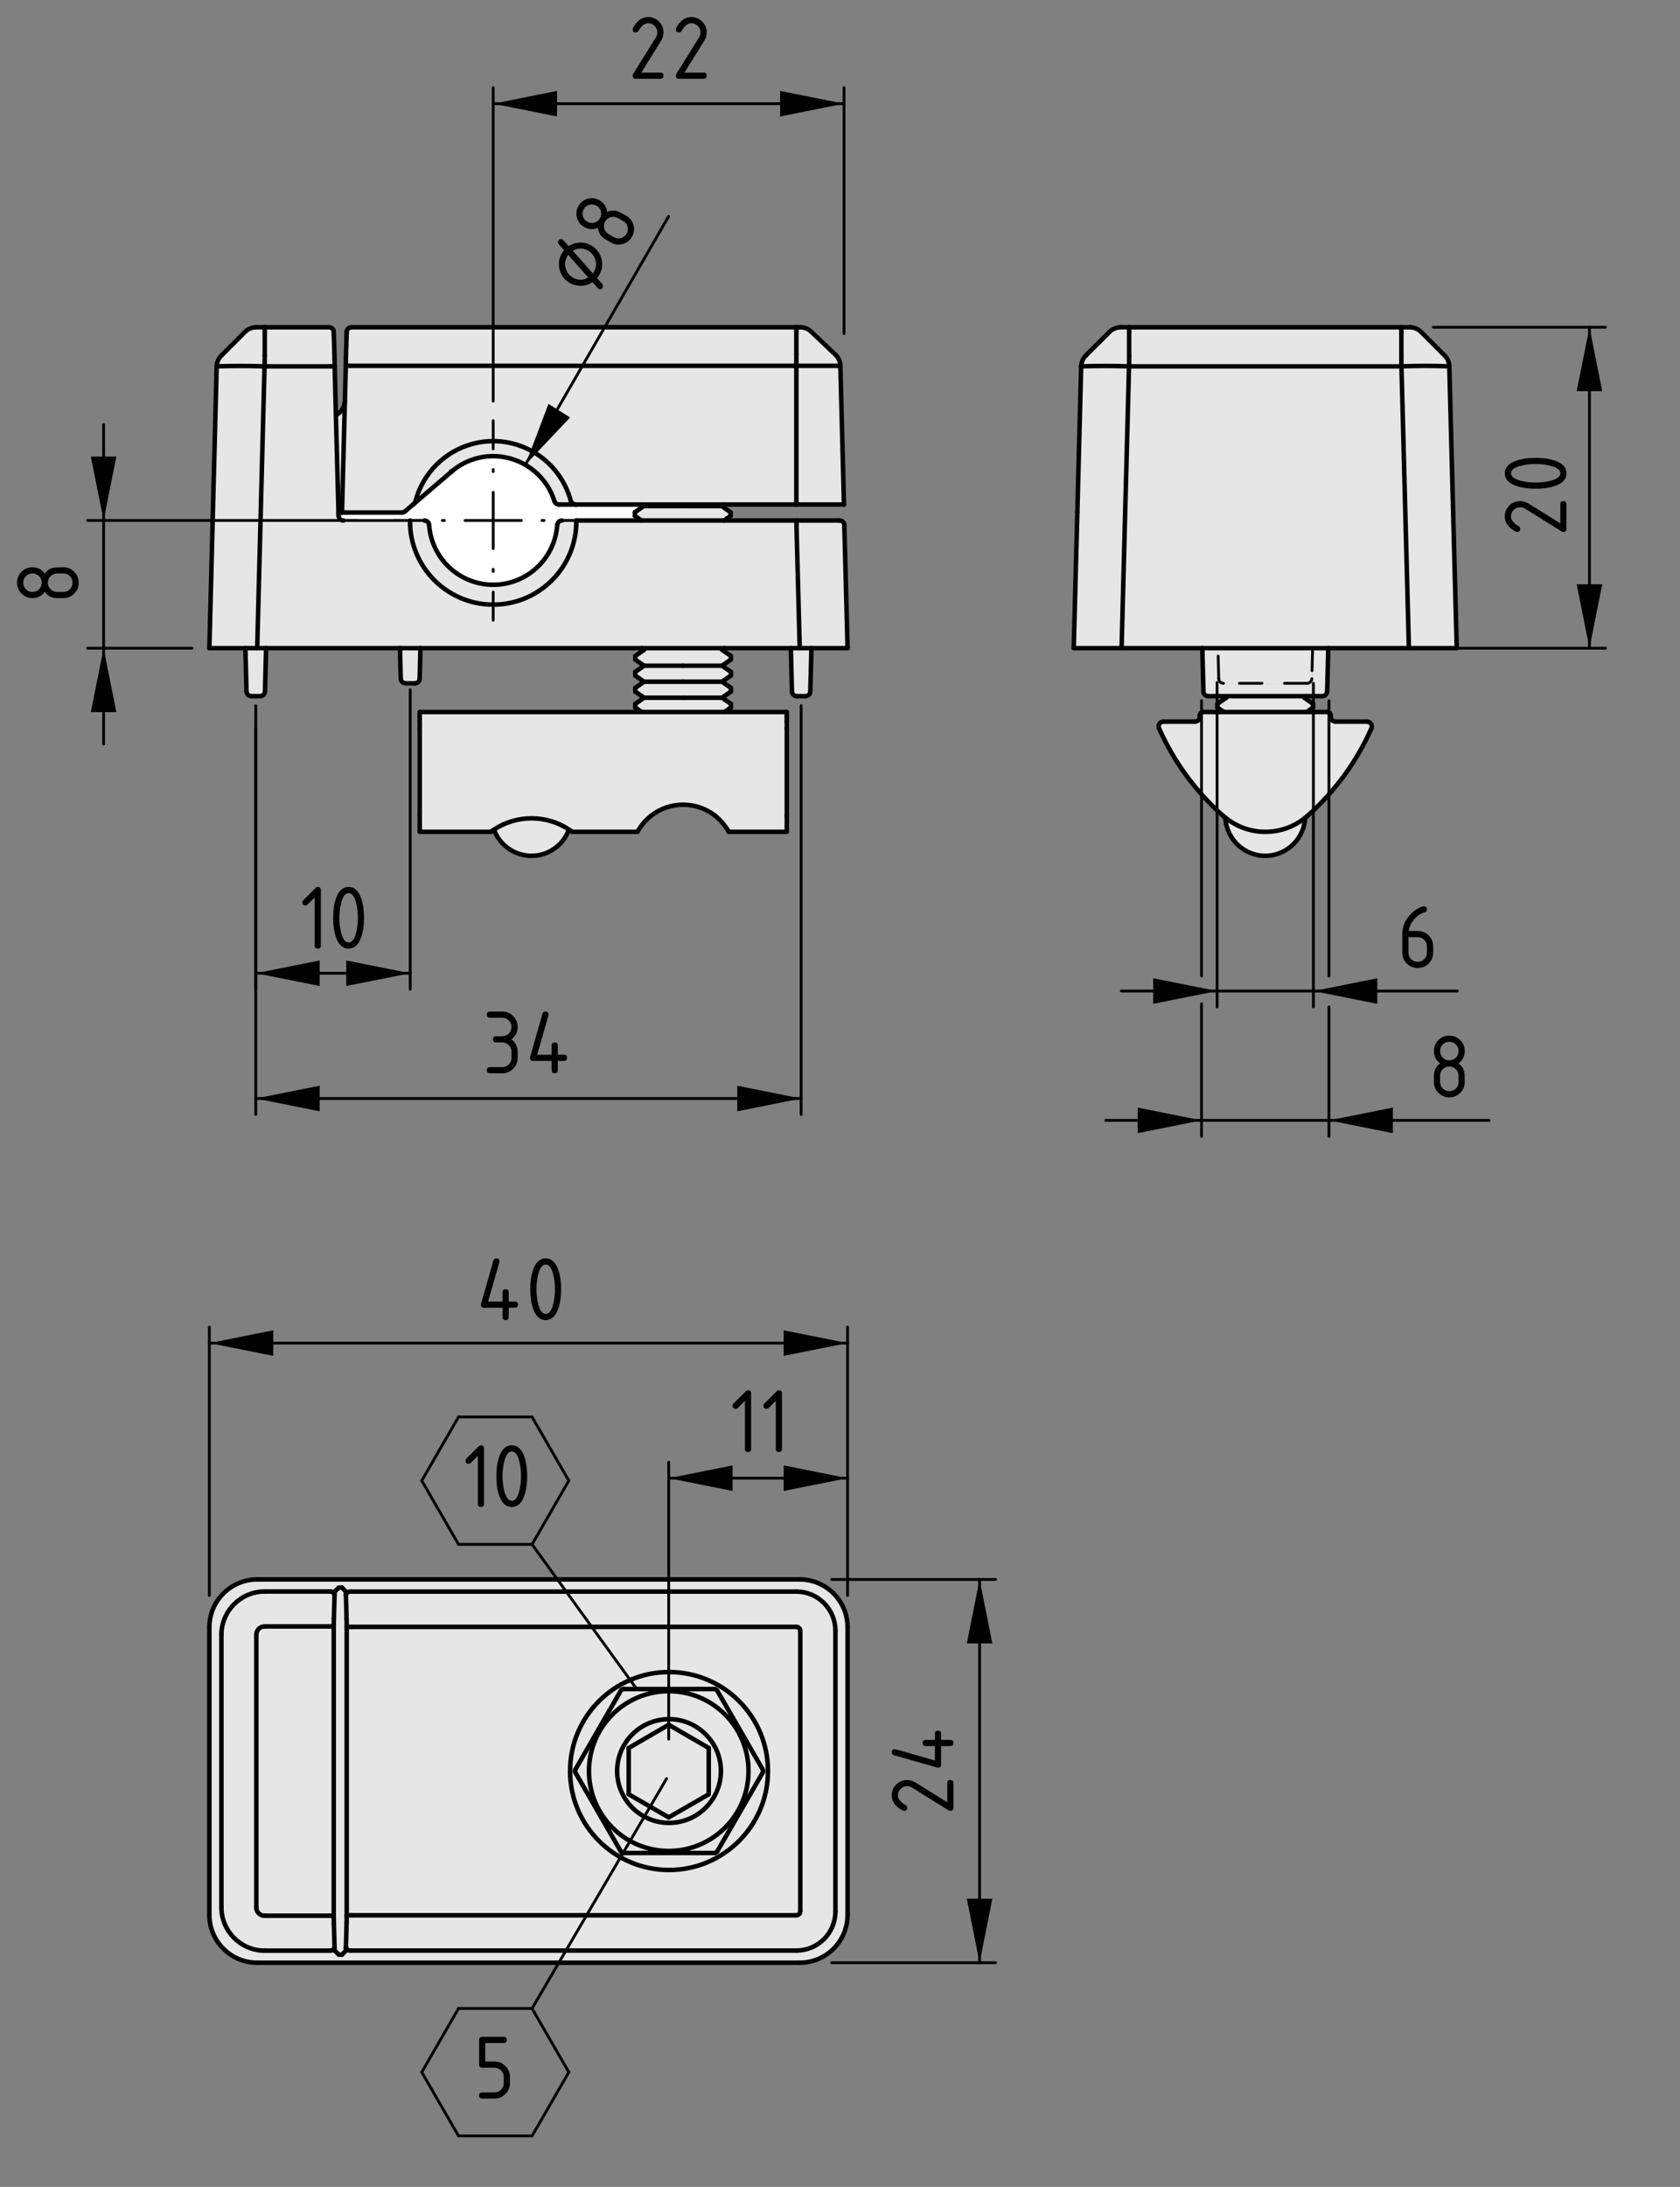 <?xml version="1.0" encoding="utf-8"?>
<!-- Generator: Adobe Illustrator 27.8.1, SVG Export Plug-In . SVG Version: 6.00 Build 0)  -->
<svg version="1.1" xmlns="http://www.w3.org/2000/svg" xmlns:xlink="http://www.w3.org/1999/xlink" x="0px" y="0px"
	 viewBox="0 0 149.229 194.109" style="enable-background:new 0 0 149.229 194.109;" xml:space="preserve">
<rect x="0" y="0" width="149.229" height="194.109" fill="#808080" stroke="none"/>
<style type="text/css">
	.st0{fill:#E6E6E6;}
	.st1{fill:#FFFFFF;}
	.st2{fill:none;stroke:#000000;stroke-width:0.4;stroke-linecap:round;stroke-linejoin:round;stroke-miterlimit:10;}
	
		.st3{fill:none;stroke:#000000;stroke-width:0.25;stroke-linecap:round;stroke-linejoin:round;stroke-miterlimit:10;stroke-dasharray:5,2,0.2,2;}
	
		.st4{fill:none;stroke:#000000;stroke-width:0.25;stroke-linecap:round;stroke-linejoin:round;stroke-miterlimit:10;stroke-dasharray:2,2;}
	.st5{fill:none;stroke:#000000;stroke-width:0.4;stroke-linecap:round;stroke-linejoin:round;}
	.st6{fill:none;stroke:#000000;stroke-width:0.25;stroke-linecap:round;stroke-linejoin:round;stroke-miterlimit:10;}
	.st7{fill:none;stroke:#000000;stroke-width:0.25;stroke-linecap:round;}
	.st8{fill:none;stroke:#000000;stroke-width:0.25;stroke-linecap:round;stroke-linejoin:round;}
	
		.st9{fill:none;stroke:#000000;stroke-width:0.25;stroke-linecap:round;stroke-linejoin:round;stroke-dasharray:0.184,1.837;}
</style>
<g id="Kontur">
	<g id="XMLID_00000043442475021816951790000015803217825487472779_">
		<g>
			<path class="st0" d="M97.857,30.16l0.69-0.7c0.27-0.26,0.63-0.41,1-0.41h0.04
				h0.71v0.41v2.1c0,0.13,0,0.28,0,0.44c0,0.17,0,0.34,0,0.52h-0.01
				c-1.42-0.05-2.83-0.05-4.25,0c0.01-0.36,0.16-0.71,0.41-0.96
				l0.7-0.7L97.857,30.16z"/>
			<polygon class="st0" points="100.297,32.52 124.487,32.52 125.147,57.53 117.987,57.53 
				116.597,57.53 108.187,57.53 106.797,57.53 99.627,57.53 100.287,32.52 			"/>
			<path class="st0" d="M108.857,72.58c2.06,1.67,5,1.67,7.07,0.01
				c-0.09,1.82-1.54,3.27-3.36,3.37c-1.96,0.09-3.62-1.41-3.72-3.37
				L108.857,72.58z"/>
			<path class="st0" d="M116.097,60.65h-7.42c-0.23,0-0.42-0.18-0.42-0.41
				l-0.07-2.71h8.41l-0.07,2.71C116.517,60.47,116.327,60.65,116.097,60.65z"/>
			<path class="st0" d="M103.347,64.05h2.8c0.24,0,0.43-0.19,0.43-0.42v-0.14
				c0-0.16,0.13-0.29,0.28-0.29h1.86h7.34h1.86
				c0.16,0,0.28,0.13,0.28,0.29v0.14c0,0.23,0.19,0.42,0.43,0.42h2.8
				c0.06,0,0.12,0.02,0.18,0.04c0.21,0.1,0.31,0.35,0.21,0.56
				c-1.31,2.96-3.24,5.6-5.66,7.75c-0.08,0.07-0.15,0.13-0.23,0.19
				c-2.07,1.66-5.01,1.66-7.07-0.01c-0.08-0.05-0.15-0.11-0.23-0.18
				c-2.42-2.15-4.36-4.79-5.67-7.75c-0.02-0.05-0.04-0.11-0.04-0.17
				C102.917,64.24,103.107,64.05,103.347,64.05z"/>
			<path class="st0" d="M124.477,29.46c0-0.26,0-0.41,0-0.41h0.71h0.04
				c0.38,0,0.74,0.15,1,0.41l0.7,0.7l0.7,0.7l0.7,0.7
				c0.25,0.25,0.4,0.6,0.41,0.96c-1.41-0.06-2.83-0.06-4.25,0
				c-0.01-0.18-0.01-0.35-0.01-0.52c0-0.17,0-0.31,0-0.44V29.46z"/>
			<path class="st0" d="M96.037,32.52c1.42-0.05,2.83-0.05,4.25,0l-0.66,25.01h-4.25
				l0.32-12.04L96.037,32.52z"/>
			<polygon class="st0" points="108.917,61.93 108.717,61.79 116.057,61.79 115.857,61.93 
				116.637,62.48 116.637,62.8 116.057,63.2 108.717,63.2 108.137,62.8 
				108.137,62.48 			"/>
			<path class="st0" d="M124.487,32.52c1.42-0.06,2.84-0.06,4.25,0l0.34,12.97
				l0.32,12.04h-4.25L124.487,32.52z"/>
			<path class="st0" d="M117.887,61.37c-0.01,0.23-0.2,0.42-0.43,0.42h-1.4
				h-7.34h-1.4c-0.23,0-0.42-0.19-0.42-0.42l-0.1-3.84h1.39
				l0.07,2.71c0,0.23,0.19,0.41,0.42,0.41h7.42
				c0.23,0,0.42-0.18,0.43-0.41l0.07-2.71h1.39L117.887,61.37z"/>
			<path class="st0" d="M124.477,29.05c0,0,0,0.15,0,0.41v2.1c0,0.13,0,0.27,0,0.44
				c0,0.17,0,0.34,0.01,0.52h-24.19c0-0.18,0-0.35,0-0.52
				c0-0.16,0-0.31,0-0.44v-2.1v-0.41H124.477z"/>
			<path class="st0" d="M54.817,157.2c0,2.54,2.07,4.6,4.61,4.6
				s4.61-2.06,4.61-4.6c0-2.55-2.07-4.61-4.61-4.61
				S54.817,154.65,54.817,157.2z M59.397,150.11c3.92,0,7.09,3.18,7.09,7.09
				c0,3.92-3.17,7.09-7.09,7.09c-3.91,0-7.08-3.17-7.08-7.09
				C52.317,153.29,55.487,150.11,59.397,150.11z"/>
			<path class="st0" d="M59.397,150.11c-3.91,0-7.08,3.18-7.08,7.09
				c0,3.92,3.17,7.09,7.08,7.09c3.92,0,7.09-3.17,7.09-7.09
				C66.487,153.29,63.317,150.11,59.397,150.11z M55.147,164.33l-4.03-6.99
				c-0.06-0.09-0.06-0.2,0-0.29l4.03-6.99
				c0.05-0.08,0.14-0.14,0.25-0.14h8.07c0.1,0,0.19,0.06,0.24,0.14
				l4.04,6.99c0.05,0.09,0.05,0.2,0,0.29l-4.04,6.99
				c-0.05,0.08-0.14,0.14-0.24,0.14H55.397
				C55.287,164.47,55.197,164.41,55.147,164.33z"/>
			<path class="st0" d="M29.647,144.36v25.68H29.227h-5.71c-0.01,0-0.01,0-0.02,0
				c-0.41,0-0.74-0.34-0.73-0.75v-24.18v-0.01c0-0.41,0.33-0.74,0.74-0.74
				h5.72H29.647z"/>
			<polygon class="st0" points="55.847,155.15 59.397,153.09 62.957,155.15 62.957,159.26 
				59.397,161.31 55.847,159.26 			"/>
			<path class="st0" d="M30.787,170.69c0-0.19,0.01-0.43,0.01-0.69h0.42h39.52
				c0.19,0,0.35-0.15,0.35-0.34v-24.92c0-0.19-0.16-0.34-0.35-0.34
				H31.217h-0.42c0-0.26-0.01-0.5-0.01-0.68l-0.06-2.15
				c0.05-0.2,0.23-0.32,0.43-0.3h39.58c1.92,0,3.47,1.56,3.47,3.47
				v24.92c0,1.92-1.55,3.47-3.47,3.47H31.157
				c-0.2,0.02-0.38-0.1-0.43-0.29L30.787,170.69z"/>
			<path class="st0" d="M59.427,148.41c4.85,0,8.79,3.93,8.79,8.79
				c0,4.85-3.94,8.78-8.79,8.78s-8.79-3.93-8.79-8.78
				C50.637,152.34,54.577,148.41,59.427,148.41z M51.117,157.34l4.03,6.99
				c0.05,0.08,0.14,0.14,0.25,0.14h8.07c0.1,0,0.19-0.06,0.24-0.14
				l4.04-6.99c0.05-0.09,0.05-0.2,0-0.29l-4.04-6.99
				c-0.05-0.08-0.14-0.14-0.24-0.14H55.397c-0.11,0-0.2,0.06-0.25,0.14
				l-4.03,6.99C51.057,157.14,51.057,157.25,51.117,157.34z"/>
			<path class="st0" d="M71.037,174.21H22.847c-2.35,0-4.25-1.9-4.25-4.25v-25.52
				c0-2.34,1.9-4.25,4.25-4.25h48.19c2.35,0,4.25,1.91,4.25,4.25v25.52
				C75.287,172.31,73.387,174.21,71.037,174.21z M30.077,140.93l-0.35,0.34
				c0,0.01-0.01,0.11-0.01,0.29c-0.05-0.19-0.23-0.32-0.43-0.3h-5.77
				c-2.13,0-3.85,1.73-3.85,3.85v24.18c0,2.12,1.72,3.85,3.85,3.85
				h5.77c0.2,0.02,0.38-0.11,0.43-0.3c0,0.18,0.01,0.28,0.01,0.29
				l0.35,0.35c0.01,0.01,0.12,0.01,0.3,0.02v-0.01l0.34-0.34
				c0-0.01,0.01-0.12,0.01-0.31c0.05,0.19,0.23,0.31,0.43,0.29h39.58
				c1.92,0,3.47-1.55,3.47-3.47v-24.92c0-1.91-1.55-3.47-3.47-3.47
				H31.157c-0.2-0.02-0.38,0.1-0.43,0.3c0-0.19-0.01-0.31-0.01-0.31
				l-0.34-0.34h-0.21C30.107,140.92,30.087,140.93,30.077,140.93z"/>
			<path class="st0" d="M31.217,144.4h39.52c0.19,0,0.35,0.15,0.35,0.34v24.92
				c0,0.19-0.16,0.34-0.35,0.34H31.217h-0.42V144.4H31.217z M68.217,157.2
				c0-4.86-3.94-8.79-8.79-8.79s-8.79,3.93-8.79,8.79
				c0,4.85,3.94,8.78,8.79,8.78S68.217,162.05,68.217,157.2z"/>
			<path class="st0" d="M62.957,155.15l-3.56-2.06l-3.55,2.06v4.11l3.55,2.05
				l3.56-2.05V155.15z M59.427,152.59c2.54,0,4.61,2.06,4.61,4.61
				c0,2.54-2.07,4.6-4.61,4.6s-4.61-2.06-4.61-4.6
				C54.817,154.65,56.887,152.59,59.427,152.59z"/>
			<path class="st0" d="M29.657,143.66c0,0.19-0.01,0.44-0.01,0.7H29.227h-5.72
				c-0.41,0-0.74,0.33-0.74,0.74v0.01v24.18
				c-0.01,0.41,0.32,0.75,0.73,0.75c0.01,0,0.01,0,0.02,0h5.71h0.42
				c0,0.26,0.01,0.52,0.01,0.7l0.06,2.1
				c-0.05,0.19-0.23,0.32-0.43,0.3h-5.77c-2.13,0-3.85-1.73-3.85-3.85
				v-24.18c0-2.12,1.72-3.85,3.85-3.85h5.77
				c0.2-0.02,0.38,0.11,0.43,0.3L29.657,143.66z"/>
			<path class="st0" d="M29.727,141.27l0.35-0.34c0.01,0,0.03-0.01,0.09-0.01h0.21
				l0.34,0.34c0,0,0.01,0.12,0.01,0.31l0.06,2.15
				c0,0.18,0.01,0.42,0.01,0.68v25.6c0,0.26-0.01,0.5-0.01,0.69
				l-0.06,2.15c0,0.19-0.01,0.3-0.01,0.31l-0.34,0.34v0.01
				c-0.18-0.01-0.29-0.01-0.3-0.02l-0.35-0.35
				c0-0.01-0.01-0.11-0.01-0.29l-0.06-2.1
				c0-0.18-0.01-0.44-0.01-0.7v-25.68c0-0.26,0.01-0.51,0.01-0.7
				l0.06-2.1C29.717,141.38,29.727,141.28,29.727,141.27z"/>
			<polygon class="st0" points="64.897,45.47 64.897,45.79 64.317,46.2 56.977,46.2 
				56.397,45.79 56.397,45.47 57.177,44.92 60.647,44.92 64.117,44.92 			"/>
			<path class="st0" d="M30.717,32.47c0.14-0.01,0.28-0.01,0.42,0h39.6V44.78
				h-6.42h-7.34h-5.81H51.147c-0.2,0-0.38-0.14-0.45-0.33
				c-1.02-3.81-4.93-6.07-8.73-5.05c-2.46,0.66-4.38,2.58-5.05,5.04
				c-0.03,0.13-0.11,0.25-0.22,0.34l-0.71,0.6
				c-0.07,0.07-0.17,0.11-0.27,0.11h-4.92h-0.42l0.26-9.89L30.717,32.47z
				"/>
			<polygon class="st0" points="57.177,44.92 56.977,44.78 64.317,44.78 64.117,44.92 
				60.647,44.92 			"/>
			<path class="st1" d="M30.077,45.78l-0.01-0.29h0.31h0.42h4.92
				c0.1,0,0.2-0.04,0.27-0.11l0.71-0.6l3.4-2.91
				c0.58-0.51,1.26-0.88,2-1.12c3-0.94,6.21,0.73,7.15,3.73
				c0.06,0.18,0.22,0.3,0.41,0.3H51.147h0.02h5.81l0.2,0.14
				L56.397,45.47v0.32l0.58,0.41h-5.79h-1.26c-0.23,0-0.41,0.17-0.43,0.39
				c-0.19,2.84-2.45,5.1-5.29,5.3c-3.15,0.22-5.87-2.16-6.09-5.3
				c-0.01-0.22-0.2-0.39-0.42-0.39h-1.27h-5.92
				C30.277,46.2,30.087,46.01,30.077,45.78z"/>
			<path class="st0" d="M23.507,32.52h5.8c0.14,0,0.28,0,0.42,0l0.11,4.32
				l0.23,8.65l0.01,0.29c0.01,0.23,0.2,0.42,0.43,0.42h5.92v0.41
				c0.19,4.08,3.64,7.23,7.71,7.05c3.82-0.17,6.88-3.23,7.05-7.05
				V46.2h5.79h7.34h6.43v0.41l0.29,10.92h-0.79h-5.9h-7.34H37.347h-1.82
				H23.637h-0.79l0.65-25.01H23.507z"/>
			<polygon class="st0" points="57.207,60.51 60.677,60.51 64.137,60.51 64.927,61.06 
				64.927,61.38 64.137,61.93 60.677,61.93 57.207,61.93 56.427,61.38 
				56.427,61.06 			"/>
			<polygon class="st0" points="64.927,62.8 64.347,63.2 57.007,63.2 56.427,62.8 
				56.427,62.48 57.207,61.93 60.677,61.93 64.137,61.93 64.927,62.48 			"/>
			<polygon class="st0" points="60.677,60.51 57.207,60.51 56.427,59.96 56.427,59.64 
				57.207,59.09 60.677,59.09 64.137,59.09 64.927,59.64 64.927,59.96 
				64.137,60.51 			"/>
			<path class="st0" d="M48.447,75.74c-1.84,0.68-3.88-0.25-4.56-2.09l-0.01-0.01
				c2.01-1.34,4.65-1.34,6.66-0.01l-0.01,0.02
				C50.177,74.62,49.407,75.38,48.447,75.74z"/>
			<path class="st0" d="M43.597,73.83h-6.31V72.4v-7.75v-0.6v-0.42v-0.14V63.2h19.72
				h7.34h5.54v0.29v0.14v0.42v0.6v7.75v1.43H64.727
				c-0.3-0.55-0.72-1.04-1.21-1.43c-1.67-1.3-4.01-1.3-5.68,0
				l-0.13,0.11l-0.12,0.1l-0.11,0.11l-0.11,0.1l-0.09,0.1
				l-0.09,0.1l-0.08,0.1l-0.08,0.09l-0.06,0.09l-0.06,0.08l-0.05,0.08
				l-0.05,0.07l-0.04,0.06l-0.03,0.05l-0.03,0.05l-0.03,0.04
				l-0.01,0.04L56.647,73.8l-0.01,0.02l-0.01,0.01h-5.8
				c-0.09-0.07-0.19-0.14-0.29-0.2c-2.01-1.33-4.65-1.33-6.66,0.01
				C43.777,73.7,43.687,73.76,43.597,73.83z"/>
			<polygon class="st0" points="57.207,59.09 56.427,58.54 56.427,58.23 57.207,57.68 
				57.007,57.53 64.347,57.53 64.137,57.68 64.927,58.23 64.927,58.54 
				64.137,59.09 60.677,59.09 			"/>
			<path class="st0" d="M70.347,61.37l-0.1-3.84h0.79h1.04l-0.1,3.84
				c0,0.23-0.19,0.42-0.42,0.42h-0.79c-0.06,0-0.11-0.01-0.16-0.03
				C70.457,61.69,70.347,61.54,70.347,61.37z"/>
			<path class="st0" d="M74.997,46.61l0.29,10.92h-3.21h-1.04l-0.29-10.92V46.2
				h3.83C74.807,46.2,74.997,46.38,74.997,46.61z"/>
			<polygon class="st0" points="74.647,32.47 74.967,44.78 70.737,44.78 70.737,32.47 			"/>
			<path class="st0" d="M74.647,32.47h-3.91v-0.99v-2.04v-0.39h0.35
				c0.36,0,0.71,0.14,0.97,0.39l2.15,2.04
				C74.477,31.73,74.637,32.09,74.647,32.47z"/>
			<path class="st0" d="M70.737,31.48v0.99H31.137c-0.14-0.01-0.28-0.01-0.42,0
				l0.01-0.7l0.06-2.04l0.01-0.27c0-0.23,0.19-0.41,0.42-0.41h39.52
				v0.39V31.48z"/>
			<path class="st0" d="M51.187,46.2v0.41c-0.17,3.82-3.23,6.88-7.05,7.05
				c-4.07,0.18-7.52-2.97-7.71-7.05V46.2h1.27
				c0.22,0,0.41,0.17,0.42,0.39c0.22,3.14,2.94,5.52,6.09,5.3
				c2.84-0.2,5.1-2.46,5.29-5.3c0.02-0.22,0.2-0.39,0.43-0.39
				H51.187z"/>
			<path class="st0" d="M40.097,41.87l-3.4,2.91c0.11-0.09,0.19-0.21,0.22-0.34
				c0.67-2.46,2.59-4.38,5.05-5.04c3.8-1.02,7.71,1.24,8.73,5.05
				c0.07,0.19,0.25,0.33,0.45,0.33h-1.49c-0.19,0-0.35-0.12-0.41-0.3
				c-0.94-3-4.15-4.67-7.15-3.73C41.357,40.99,40.677,41.36,40.097,41.87z"/>
			<path class="st0" d="M37.347,57.53l-0.07,2.71c0,0.23-0.19,0.41-0.42,0.41
				h-0.83c-0.23,0-0.42-0.18-0.43-0.41l-0.07-2.71H37.347z"/>
			<path class="st0" d="M30.637,35.6l-0.26,9.89h-0.31l-0.23-8.65h0.01
				c0.47-0.24,0.77-0.71,0.78-1.24H30.637z"/>
			<path class="st0" d="M29.717,31.85l0.01,0.67c-0.14,0-0.28,0-0.42,0h-5.8
				c0-0.32,0.01-0.64,0.01-0.96v-2.1v-0.41h5.71
				c0.23,0,0.42,0.18,0.42,0.41l0.01,0.29L29.717,31.85z"/>
			<path class="st0" d="M23.637,57.53l-0.1,3.84c-0.01,0.23-0.19,0.42-0.43,0.42
				h-0.78c-0.23,0-0.42-0.19-0.43-0.42l-0.1-3.84h1.05H23.637z"/>
			<path class="st0" d="M23.517,29.46v2.1c0,0.32-0.01,0.64-0.01,0.96h-0.01
				c-1.41-0.05-2.83-0.05-4.25,0c0.01-0.36,0.16-0.71,0.42-0.96
				l0.69-0.7l0.71-0.7l0.69-0.7c0.27-0.26,0.63-0.41,1.01-0.41
				h0.75V29.46z"/>
			<path class="st0" d="M23.497,32.52L22.847,57.53h-1.05h-3.2l0.65-25.01
				C20.667,32.47,22.087,32.47,23.497,32.52z"/>
		</g>
		<g>
			<line class="st2" x1="56.397" y1="45.47" x2="56.397" y2="45.79"/>
			<line class="st2" x1="64.897" y1="45.79" x2="64.897" y2="45.47"/>
			<line class="st2" x1="64.927" y1="59.64" x2="64.137" y2="59.09"/>
			<line class="st2" x1="57.207" y1="59.09" x2="56.427" y2="59.64"/>
			<line class="st2" x1="56.397" y1="45.79" x2="56.977" y2="46.2"/>
			<line class="st2" x1="64.317" y1="46.2" x2="64.897" y2="45.79"/>
			<line class="st2" x1="56.427" y1="61.06" x2="56.427" y2="61.38"/>
			<line class="st2" x1="64.927" y1="61.38" x2="64.927" y2="61.06"/>
			<line class="st2" x1="56.427" y1="62.48" x2="56.427" y2="62.8"/>
			<line class="st2" x1="64.927" y1="62.8" x2="64.927" y2="62.48"/>
			<line class="st2" x1="56.977" y1="44.78" x2="57.177" y2="44.92"/>
			<line class="st2" x1="64.117" y1="44.92" x2="64.317" y2="44.78"/>
			<line class="st2" x1="57.007" y1="57.53" x2="57.207" y2="57.68"/>
			<line class="st2" x1="64.137" y1="57.68" x2="64.347" y2="57.53"/>
			<line class="st2" x1="56.427" y1="58.23" x2="56.427" y2="58.54"/>
			<line class="st2" x1="64.927" y1="58.54" x2="64.927" y2="58.23"/>
			<line class="st2" x1="56.427" y1="62.8" x2="57.007" y2="63.2"/>
			<line class="st2" x1="64.347" y1="63.2" x2="64.927" y2="62.8"/>
			<line class="st2" x1="64.897" y1="45.47" x2="64.117" y2="44.92"/>
			<line class="st2" x1="57.177" y1="44.92" x2="56.397" y2="45.47"/>
			<line class="st2" x1="56.427" y1="59.64" x2="56.427" y2="59.96"/>
			<line class="st2" x1="64.927" y1="59.96" x2="64.927" y2="59.64"/>
			<line class="st2" x1="56.427" y1="59.96" x2="57.207" y2="60.51"/>
			<line class="st2" x1="64.137" y1="60.51" x2="64.927" y2="59.96"/>
			<line class="st2" x1="64.927" y1="58.23" x2="64.137" y2="57.68"/>
			<line class="st2" x1="57.207" y1="57.68" x2="56.427" y2="58.23"/>
			<line class="st2" x1="56.427" y1="61.38" x2="57.207" y2="61.93"/>
			<line class="st2" x1="64.137" y1="61.93" x2="64.927" y2="61.38"/>
			<line class="st2" x1="64.927" y1="62.48" x2="64.137" y2="61.93"/>
			<line class="st2" x1="57.207" y1="61.93" x2="56.427" y2="62.48"/>
			<line class="st2" x1="64.927" y1="61.06" x2="64.137" y2="60.51"/>
			<line class="st2" x1="57.207" y1="60.51" x2="56.427" y2="61.06"/>
			<line class="st2" x1="56.427" y1="58.54" x2="57.207" y2="59.09"/>
			<line class="st2" x1="64.137" y1="59.09" x2="64.927" y2="58.54"/>
			<path class="st2" d="M43.887,73.65c0.68,1.84,2.72,2.77,4.56,2.09
				c0.96-0.36,1.73-1.12,2.08-2.09"/>
			<line class="st2" x1="64.727" y1="73.83" x2="69.887" y2="73.83"/>
			<line class="st2" x1="50.827" y1="73.83" x2="56.627" y2="73.83"/>
			<line class="st2" x1="37.287" y1="73.83" x2="43.597" y2="73.83"/>
			<polyline class="st2" points="21.757,29.46 21.067,30.16 20.357,30.86 19.667,31.56 			"/>
			<line class="st2" x1="60.677" y1="59.09" x2="64.137" y2="59.09"/>
			<line class="st2" x1="57.207" y1="59.09" x2="60.677" y2="59.09"/>
			<line class="st2" x1="60.647" y1="44.92" x2="64.117" y2="44.92"/>
			<line class="st2" x1="57.177" y1="44.92" x2="60.647" y2="44.92"/>
			<line class="st2" x1="60.677" y1="60.51" x2="64.137" y2="60.51"/>
			<line class="st2" x1="57.207" y1="60.51" x2="60.677" y2="60.51"/>
			<line class="st2" x1="60.677" y1="61.93" x2="64.137" y2="61.93"/>
			<line class="st2" x1="57.207" y1="61.93" x2="60.677" y2="61.93"/>
			<line class="st2" x1="37.287" y1="64.65" x2="37.287" y2="64.05"/>
			<line class="st2" x1="69.887" y1="64.65" x2="69.887" y2="64.05"/>
			<path class="st2" d="M63.517,72.4c-1.67-1.3-4.01-1.3-5.68,0"/>
			<line class="st2" x1="37.287" y1="72.4" x2="37.287" y2="64.65"/>
			<line class="st2" x1="69.887" y1="72.4" x2="69.887" y2="64.65"/>
			<line class="st2" x1="37.287" y1="64.05" x2="37.287" y2="63.63"/>
			<line class="st2" x1="69.887" y1="64.05" x2="69.887" y2="63.63"/>
			<line class="st2" x1="37.287" y1="63.63" x2="37.287" y2="63.49"/>
			<line class="st2" x1="69.887" y1="63.63" x2="69.887" y2="63.49"/>
			<polyline class="st2" points="37.287,63.2 57.007,63.2 64.347,63.2 69.887,63.2 			"/>
			<line class="st2" x1="37.287" y1="63.49" x2="37.287" y2="63.2"/>
			<line class="st2" x1="69.887" y1="63.49" x2="69.887" y2="63.2"/>
			<path class="st2" d="M64.727,73.83c-0.3-0.55-0.72-1.04-1.21-1.43"/>
			<line class="st2" x1="69.887" y1="73.83" x2="69.887" y2="72.4"/>
			<path class="st2" d="M50.827,73.83c-0.09-0.07-0.19-0.14-0.29-0.2
				c-2.01-1.33-4.65-1.33-6.66,0.01c-0.1,0.06-0.19,0.12-0.28,0.19"
				/>
			<polyline class="st2" points="56.627,73.83 56.637,73.82 56.647,73.8 56.667,73.77 
				56.677,73.73 56.707,73.69 56.737,73.64 56.767,73.59 56.807,73.53 
				56.857,73.46 56.907,73.38 56.967,73.3 57.027,73.21 57.107,73.12 
				57.187,73.02 57.277,72.92 57.367,72.82 57.477,72.72 57.587,72.61 
				57.707,72.51 57.837,72.4 			"/>
			<line class="st2" x1="37.287" y1="73.83" x2="37.287" y2="72.4"/>
			<line class="st2" x1="40.097" y1="41.87" x2="36.697" y2="44.78"/>
			<path class="st2" d="M36.697,44.78c0.11-0.09,0.19-0.21,0.22-0.34"/>
			<path class="st2" d="M50.697,44.45c-1.02-3.81-4.93-6.07-8.73-5.05
				c-2.46,0.66-4.38,2.58-5.05,5.04"/>
			<polyline class="st2" points="70.737,44.78 64.317,44.78 56.977,44.78 51.167,44.78 			"/>
			<path class="st2" d="M50.697,44.45c0.07,0.19,0.25,0.33,0.45,0.33"/>
			<path class="st2" d="M35.717,45.49c0.1,0,0.2-0.04,0.27-0.11"/>
			<line class="st2" x1="30.797" y1="45.49" x2="35.717" y2="45.49"/>
			<line class="st2" x1="35.987" y1="45.38" x2="36.697" y2="44.78"/>
			<polyline class="st2" points="51.167,44.78 51.147,44.78 49.657,44.78 			"/>
			<polyline class="st2" points="30.377,45.49 30.637,35.6 30.717,32.47 			"/>
			<line class="st2" x1="30.797" y1="45.49" x2="30.377" y2="45.49"/>
			<line class="st2" x1="74.647" y1="32.47" x2="74.967" y2="44.78"/>
			<line class="st2" x1="74.967" y1="44.78" x2="70.737" y2="44.78"/>
			<path class="st2" d="M74.647,32.47c-0.01-0.38-0.17-0.74-0.44-0.99"/>
			<line class="st2" x1="30.717" y1="32.47" x2="30.727" y2="31.77"/>
			<line class="st2" x1="30.727" y1="31.77" x2="30.787" y2="29.73"/>
			<line class="st2" x1="72.057" y1="29.44" x2="74.207" y2="31.48"/>
			<path class="st2" d="M49.247,44.48c0.06,0.18,0.22,0.3,0.41,0.3"/>
			<path class="st2" d="M49.247,44.48c-0.94-3-4.15-4.67-7.15-3.73
				c-0.74,0.24-1.42,0.61-2,1.12"/>
			<line class="st2" x1="31.217" y1="29.05" x2="70.737" y2="29.05"/>
			<path class="st2" d="M31.217,29.05c-0.23,0-0.42,0.18-0.42,0.41"/>
			<line class="st2" x1="30.787" y1="29.73" x2="30.797" y2="29.46"/>
			<line class="st2" x1="70.737" y1="29.05" x2="71.087" y2="29.05"/>
			<path class="st2" d="M72.057,29.44c-0.26-0.25-0.61-0.39-0.97-0.39"/>
			<line class="st2" x1="30.377" y1="45.49" x2="30.067" y2="45.49"/>
			<path class="st2" d="M29.847,36.84c0.47-0.24,0.77-0.71,0.78-1.24"/>
			<polyline class="st2" points="75.287,57.53 72.077,57.53 71.037,57.53 			"/>
			<line class="st2" x1="74.997" y1="46.61" x2="75.287" y2="57.53"/>
			<line class="st2" x1="18.597" y1="57.53" x2="19.247" y2="32.52"/>
			<polyline class="st2" points="22.847,57.53 21.797,57.53 18.597,57.53 			"/>
			<polyline class="st2" points="22.847,57.53 23.637,57.53 35.527,57.53 37.347,57.53 
				57.007,57.53 64.347,57.53 70.247,57.53 71.037,57.53 			"/>
			<polyline class="st2" points="51.187,46.2 56.977,46.2 64.317,46.2 70.747,46.2 			"/>
			<line class="st2" x1="70.747" y1="46.2" x2="74.577" y2="46.2"/>
			<path class="st2" d="M74.997,46.61c0-0.23-0.19-0.41-0.42-0.41"/>
			<line class="st3" x1="30.507" y1="46.2" x2="36.427" y2="46.2"/>
			<path class="st2" d="M30.077,45.78c0.01,0.23,0.2,0.42,0.43,0.42"/>
			<polyline class="st2" points="29.727,32.52 29.837,36.84 30.067,45.49 30.077,45.78 			"/>
			<path class="st2" d="M19.667,31.56c-0.26,0.25-0.41,0.6-0.42,0.96"/>
			<line class="st3" x1="36.427" y1="46.2" x2="37.697" y2="46.2"/>
			<line class="st3" x1="49.927" y1="46.2" x2="51.187" y2="46.2"/>
			<line class="st2" x1="29.717" y1="31.85" x2="29.727" y2="32.52"/>
			<line class="st2" x1="29.657" y1="29.75" x2="29.717" y2="31.85"/>
			<path class="st2" d="M38.117,46.59c-0.01-0.22-0.2-0.39-0.42-0.39"/>
			<path class="st2" d="M49.927,46.2c-0.23,0-0.41,0.17-0.43,0.39"/>
			<path class="st2" d="M38.117,46.59c0.22,3.14,2.94,5.52,6.09,5.3
				c2.84-0.2,5.1-2.46,5.29-5.3"/>
			<line class="st2" x1="22.767" y1="29.05" x2="23.517" y2="29.05"/>
			<path class="st2" d="M22.767,29.05c-0.38,0-0.74,0.15-1.01,0.41"/>
			<line class="st2" x1="23.517" y1="29.05" x2="29.227" y2="29.05"/>
			<path class="st2" d="M29.647,29.46c0-0.23-0.19-0.41-0.42-0.41"/>
			<line class="st2" x1="29.647" y1="29.46" x2="29.657" y2="29.75"/>
			<line class="st2" x1="21.897" y1="61.37" x2="21.797" y2="57.53"/>
			<line class="st2" x1="70.347" y1="61.37" x2="70.247" y2="57.53"/>
			<line class="st2" x1="23.637" y1="57.53" x2="23.537" y2="61.37"/>
			<line class="st2" x1="72.077" y1="57.53" x2="71.977" y2="61.37"/>
			<path class="st2" d="M70.347,61.37c0,0.17,0.11,0.32,0.26,0.39
				c0.05,0.02,0.1,0.03,0.16,0.03"/>
			<path class="st2" d="M71.557,61.79c0.23,0,0.42-0.19,0.42-0.42"/>
			<line class="st2" x1="71.557" y1="61.79" x2="70.767" y2="61.79"/>
			<line class="st2" x1="23.107" y1="61.79" x2="22.327" y2="61.79"/>
			<path class="st2" d="M21.897,61.37c0.01,0.23,0.2,0.42,0.43,0.42"/>
			<path class="st2" d="M23.107,61.79c0.24,0,0.42-0.19,0.43-0.42"/>
			<line class="st2" x1="35.597" y1="60.24" x2="35.527" y2="57.53"/>
			<line class="st2" x1="37.347" y1="57.53" x2="37.277" y2="60.24"/>
			<path class="st2" d="M36.857,60.65c0.23,0,0.42-0.18,0.42-0.41"/>
			<line class="st2" x1="36.857" y1="60.65" x2="36.027" y2="60.65"/>
			<path class="st2" d="M35.597,60.24c0.01,0.23,0.2,0.41,0.43,0.41"/>
			<line class="st2" x1="40.067" y1="41.83" x2="40.097" y2="41.87"/>
			<line class="st2" x1="70.737" y1="44.78" x2="70.737" y2="32.47"/>
			<line class="st2" x1="70.737" y1="32.47" x2="31.137" y2="32.47"/>
			<path class="st2" d="M31.137,32.47c-0.14-0.01-0.28-0.01-0.42,0"/>
			<line class="st2" x1="74.647" y1="32.47" x2="70.737" y2="32.47"/>
			<line class="st2" x1="70.737" y1="32.47" x2="70.737" y2="31.48"/>
			<line class="st2" x1="70.737" y1="29.44" x2="70.737" y2="31.48"/>
			<line class="st2" x1="70.737" y1="29.44" x2="70.737" y2="29.05"/>
			<path class="st2" d="M36.427,46.61c0.19,4.08,3.64,7.23,7.71,7.05
				c3.82-0.17,6.88-3.23,7.05-7.05"/>
			<line class="st2" x1="71.037" y1="57.53" x2="70.747" y2="46.61"/>
			<path class="st2" d="M23.497,32.52c-1.41-0.05-2.83-0.05-4.25,0"/>
			<line class="st2" x1="23.497" y1="32.52" x2="22.847" y2="57.53"/>
			<line class="st2" x1="23.507" y1="32.52" x2="23.497" y2="32.52"/>
			<line class="st2" x1="29.307" y1="32.52" x2="23.507" y2="32.52"/>
			<line class="st2" x1="70.747" y1="46.2" x2="70.747" y2="46.61"/>
			<line class="st2" x1="51.187" y1="46.2" x2="51.187" y2="46.61"/>
			<line class="st2" x1="36.427" y1="46.61" x2="36.427" y2="46.2"/>
			<path class="st2" d="M29.727,32.52c-0.14,0-0.28,0-0.42,0"/>
			<path class="st2" d="M23.517,31.56c0,0.32-0.01,0.64-0.01,0.96"/>
			<line class="st2" x1="23.517" y1="29.46" x2="23.517" y2="31.56"/>
			<line class="st2" x1="23.517" y1="29.05" x2="23.517" y2="29.46"/>
			<line class="st2" x1="108.137" y1="62.48" x2="108.137" y2="62.8"/>
			<line class="st2" x1="116.637" y1="62.8" x2="116.637" y2="62.48"/>
			<line class="st2" x1="116.637" y1="62.48" x2="115.857" y2="61.93"/>
			<line class="st2" x1="108.917" y1="61.93" x2="108.137" y2="62.48"/>
			<line class="st2" x1="108.717" y1="61.79" x2="108.917" y2="61.93"/>
			<line class="st2" x1="115.857" y1="61.93" x2="116.057" y2="61.79"/>
			<line class="st2" x1="108.137" y1="62.8" x2="108.717" y2="63.2"/>
			<line class="st2" x1="116.057" y1="63.2" x2="116.637" y2="62.8"/>
			<path class="st2" d="M108.847,72.59c0.1,1.96,1.76,3.46,3.72,3.37
				c1.82-0.1,3.27-1.55,3.36-3.37"/>
			<path class="st2" d="M128.737,32.52c-0.01-0.36-0.16-0.71-0.41-0.96"/>
			<polyline class="st2" points="98.547,29.46 97.857,30.16 97.147,30.86 96.447,31.56 			"/>
			<polyline class="st2" points="128.327,31.56 127.627,30.86 126.927,30.16 126.227,29.46 			
				"/>
			<path class="st2" d="M108.627,72.4c0.08,0.07,0.15,0.13,0.23,0.18
				c2.06,1.67,5,1.67,7.07,0.01c0.08-0.06,0.15-0.12,0.23-0.19"/>
			<path class="st2" d="M102.957,64.65c1.31,2.96,3.25,5.6,5.67,7.75"/>
			<line class="st2" x1="106.147" y1="64.05" x2="103.347" y2="64.05"/>
			<path class="st2" d="M106.147,64.05c0.24,0,0.43-0.19,0.43-0.42"/>
			<line class="st2" x1="106.577" y1="63.49" x2="106.577" y2="63.63"/>
			<path class="st2" d="M106.857,63.2c-0.15,0-0.28,0.13-0.28,0.29"/>
			<polyline class="st2" points="117.917,63.2 116.057,63.2 108.717,63.2 106.857,63.2 			"/>
			<path class="st2" d="M118.197,63.49c0-0.16-0.12-0.29-0.28-0.29"/>
			<line class="st2" x1="118.197" y1="63.63" x2="118.197" y2="63.49"/>
			<path class="st2" d="M118.197,63.63c0,0.23,0.19,0.42,0.43,0.42"/>
			<line class="st2" x1="121.427" y1="64.05" x2="118.627" y2="64.05"/>
			<path class="st2" d="M121.817,64.65c0.1-0.21,0-0.46-0.21-0.56
				c-0.06-0.02-0.12-0.04-0.18-0.04"/>
			<path class="st2" d="M116.157,72.4c2.42-2.15,4.35-4.79,5.66-7.75"/>
			<path class="st2" d="M103.347,64.05c-0.24,0-0.43,0.19-0.43,0.43
				c0,0.06,0.02,0.12,0.04,0.17"/>
			<line class="st2" x1="95.697" y1="45.49" x2="95.677" y2="45.49"/>
			<line class="st2" x1="129.097" y1="45.49" x2="129.077" y2="45.49"/>
			<path class="st2" d="M125.287,29.05c-0.02,0-0.04,0-0.06,0"/>
			<line class="st2" x1="99.627" y1="57.53" x2="95.377" y2="57.53"/>
			<polyline class="st2" points="95.377,57.53 95.697,45.49 96.037,32.52 			"/>
			<polyline class="st2" points="99.627,57.53 106.797,57.53 108.187,57.53 116.597,57.53 
				117.987,57.53 125.147,57.53 			"/>
			<polyline class="st2" points="128.737,32.52 129.077,45.49 129.397,57.53 			"/>
			<line class="st2" x1="129.397" y1="57.53" x2="125.147" y2="57.53"/>
			<path class="st2" d="M96.447,31.56c-0.25,0.25-0.4,0.6-0.41,0.96"/>
			<polyline class="st2" points="124.477,29.05 125.187,29.05 125.227,29.05 			"/>
			<path class="st2" d="M126.227,29.46c-0.26-0.26-0.62-0.41-1-0.41"/>
			<polyline class="st2" points="99.547,29.05 99.587,29.05 100.297,29.05 			"/>
			<path class="st2" d="M99.547,29.05c-0.37,0-0.73,0.15-1,0.41"/>
			<line class="st2" x1="106.897" y1="61.37" x2="106.797" y2="57.53"/>
			<line class="st2" x1="117.987" y1="57.53" x2="117.887" y2="61.37"/>
			<line class="st2" x1="100.297" y1="29.05" x2="124.477" y2="29.05"/>
			<polyline class="st2" points="117.457,61.79 116.057,61.79 108.717,61.79 107.317,61.79 			
				"/>
			<path class="st2" d="M106.897,61.37c0,0.23,0.19,0.42,0.42,0.42"/>
			<path class="st2" d="M117.457,61.79c0.23,0,0.42-0.19,0.43-0.42"/>
			<path class="st2" d="M100.287,32.52c-1.42-0.05-2.83-0.05-4.25,0"/>
			<line class="st2" x1="124.487" y1="32.52" x2="100.297" y2="32.52"/>
			<path class="st2" d="M128.737,32.52c-1.41-0.06-2.83-0.06-4.25,0"/>
			<line class="st2" x1="100.297" y1="29.05" x2="100.297" y2="29.46"/>
			<line class="st2" x1="100.297" y1="29.46" x2="100.297" y2="31.56"/>
			<line class="st2" x1="100.287" y1="32.52" x2="99.627" y2="57.53"/>
			<line class="st2" x1="125.147" y1="57.53" x2="124.487" y2="32.52"/>
			<line class="st2" x1="124.477" y1="29.46" x2="124.477" y2="31.56"/>
			<line class="st4" x1="116.597" y1="57.53" x2="116.527" y2="60.24"/>
			<line class="st4" x1="116.097" y1="60.65" x2="108.677" y2="60.65"/>
			<line class="st4" x1="108.257" y1="60.24" x2="108.187" y2="57.53"/>
			<path class="st4" d="M116.097,60.65c0.23,0,0.42-0.18,0.43-0.41"/>
			<path class="st4" d="M108.257,60.24c0,0.23,0.19,0.41,0.42,0.41"/>
			<path class="st2" d="M124.477,29.05c0,0,0,0.15,0,0.41"/>
			<path class="st2" d="M100.297,31.56c0,0.13,0,0.28,0,0.44c0,0.17,0,0.34,0,0.52"/>
			<path class="st2" d="M124.487,32.52c-0.01-0.18-0.01-0.35-0.01-0.52
				c0-0.17,0-0.31,0-0.44"/>
			<path class="st2" d="M66.487,157.2c0-3.91-3.17-7.09-7.09-7.09
				c-3.91,0-7.08,3.18-7.08,7.09c0,3.92,3.17,7.09,7.08,7.09
				C63.317,164.29,66.487,161.12,66.487,157.2z"/>
			<line class="st2" x1="59.397" y1="153.09" x2="55.847" y2="155.15"/>
			<line class="st2" x1="62.957" y1="159.26" x2="59.397" y2="161.31"/>
			<line class="st2" x1="62.957" y1="159.26" x2="62.957" y2="155.15"/>
			<line class="st2" x1="59.397" y1="161.31" x2="55.847" y2="159.26"/>
			<line class="st2" x1="59.397" y1="153.09" x2="62.957" y2="155.15"/>
			<line class="st2" x1="55.847" y1="155.15" x2="55.847" y2="159.26"/>
			<path class="st2" d="M22.847,140.19c-2.35,0-4.25,1.91-4.25,4.25"/>
			<path class="st2" d="M18.597,169.96c0,2.35,1.9,4.25,4.25,4.25"/>
			<line class="st2" x1="71.037" y1="140.19" x2="22.847" y2="140.19"/>
			<line class="st2" x1="18.597" y1="144.44" x2="18.597" y2="169.96"/>
			<line class="st2" x1="22.847" y1="174.21" x2="71.037" y2="174.21"/>
			<path class="st2" d="M75.287,144.44c0-2.34-1.9-4.25-4.25-4.25"/>
			<path class="st2" d="M71.037,174.21c2.35,0,4.25-1.9,4.25-4.25"/>
			<line class="st2" x1="75.287" y1="169.96" x2="75.287" y2="144.44"/>
			<path class="st2" d="M70.737,170c0.19,0,0.35-0.15,0.35-0.34"/>
			<line class="st2" x1="31.217" y1="170" x2="70.737" y2="170"/>
			<path class="st2" d="M30.797,144.4c0-0.26-0.01-0.5-0.01-0.68"/>
			<line class="st2" x1="30.797" y1="144.4" x2="31.217" y2="144.4"/>
			<line class="st2" x1="70.737" y1="144.4" x2="31.217" y2="144.4"/>
			<path class="st2" d="M71.087,144.74c0-0.19-0.16-0.34-0.35-0.34"/>
			<line class="st2" x1="71.087" y1="169.66" x2="71.087" y2="144.74"/>
			<path class="st2" d="M30.787,170.69c0-0.19,0.01-0.43,0.01-0.69"/>
			<line class="st2" x1="30.797" y1="170" x2="31.217" y2="170"/>
			<line class="st2" x1="30.797" y1="170" x2="30.797" y2="144.4"/>
			<line class="st2" x1="30.787" y1="143.72" x2="30.727" y2="141.57"/>
			<path class="st2" d="M31.157,141.27c-0.2-0.02-0.38,0.1-0.43,0.3"/>
			<line class="st2" x1="30.727" y1="172.84" x2="30.787" y2="170.69"/>
			<path class="st2" d="M30.727,172.84c0.05,0.19,0.23,0.31,0.43,0.29"/>
			<line class="st2" x1="31.157" y1="173.13" x2="70.737" y2="173.13"/>
			<path class="st2" d="M70.737,173.13c1.92,0,3.47-1.55,3.47-3.47"/>
			<line class="st2" x1="70.737" y1="141.27" x2="31.157" y2="141.27"/>
			<line class="st2" x1="74.207" y1="169.66" x2="74.207" y2="144.74"/>
			<path class="st2" d="M74.207,144.74c0-1.91-1.55-3.47-3.47-3.47"/>
			<path class="st2" d="M30.717,173.15c0-0.01,0.01-0.12,0.01-0.31"/>
			<line class="st2" x1="30.377" y1="173.49" x2="30.717" y2="173.15"/>
			<line class="st2" x1="30.717" y1="141.26" x2="30.377" y2="140.92"/>
			<path class="st2" d="M30.727,141.57c0-0.19-0.01-0.31-0.01-0.31"/>
			<path class="st2" d="M22.767,169.29c-0.01,0.41,0.32,0.75,0.73,0.75
				c0.01,0,0.01,0,0.02,0"/>
			<line class="st2" x1="22.767" y1="145.11" x2="22.767" y2="169.29"/>
			<path class="st2" d="M23.507,144.36c-0.41,0-0.74,0.33-0.74,0.74v0.01"/>
			<line class="st2" x1="29.227" y1="144.36" x2="23.507" y2="144.36"/>
			<line class="st2" x1="23.517" y1="170.04" x2="29.227" y2="170.04"/>
			<line class="st2" x1="29.227" y1="144.36" x2="29.647" y2="144.36"/>
			<line class="st2" x1="29.647" y1="144.36" x2="29.647" y2="170.04"/>
			<line class="st2" x1="29.227" y1="170.04" x2="29.647" y2="170.04"/>
			<path class="st2" d="M29.657,143.66c0,0.19-0.01,0.44-0.01,0.7"/>
			<path class="st2" d="M29.647,170.04c0,0.26,0.01,0.52,0.01,0.7"/>
			<path class="st2" d="M19.667,169.29c0,2.12,1.72,3.85,3.85,3.85"/>
			<path class="st2" d="M23.517,141.26c-2.13,0-3.85,1.73-3.85,3.85"/>
			<line class="st2" x1="29.287" y1="141.26" x2="23.517" y2="141.26"/>
			<line class="st2" x1="19.667" y1="145.11" x2="19.667" y2="169.29"/>
			<line class="st2" x1="23.517" y1="173.14" x2="29.287" y2="173.14"/>
			<line class="st2" x1="29.727" y1="173.13" x2="30.077" y2="173.48"/>
			<path class="st2" d="M29.717,172.84c0,0.18,0.01,0.28,0.01,0.29"/>
			<line class="st2" x1="29.657" y1="170.74" x2="29.717" y2="172.84"/>
			<line class="st2" x1="29.717" y1="141.56" x2="29.657" y2="143.66"/>
			<path class="st2" d="M29.727,141.27c0,0.01-0.01,0.11-0.01,0.29"/>
			<line class="st2" x1="30.077" y1="140.93" x2="29.727" y2="141.27"/>
			<path class="st2" d="M29.287,173.14c0.2,0.02,0.38-0.11,0.43-0.3"/>
			<path class="st2" d="M29.717,141.56c-0.05-0.19-0.23-0.32-0.43-0.3"/>
			<path class="st2" d="M30.077,173.48c0.01,0.01,0.12,0.01,0.3,0.02"/>
			<path class="st2" d="M30.377,140.91c-0.09,0-0.16,0-0.21,0.01
				c-0.06,0-0.08,0.01-0.09,0.01"/>
			<path class="st5" d="M68.217,157.2c0-4.86-3.94-8.79-8.79-8.79
				s-8.79,3.93-8.79,8.79c0,4.85,3.94,8.78,8.79,8.78
				S68.217,162.05,68.217,157.2z"/>
			<path class="st5" d="M55.397,149.92c-0.11,0-0.2,0.06-0.25,0.14"/>
			<line class="st5" x1="55.147" y1="150.06" x2="51.117" y2="157.05"/>
			<path class="st5" d="M51.117,157.05c-0.06,0.09-0.06,0.2,0,0.29"/>
			<line class="st5" x1="51.117" y1="157.34" x2="55.147" y2="164.33"/>
			<path class="st5" d="M55.147,164.33c0.05,0.08,0.14,0.14,0.25,0.14"/>
			<line class="st5" x1="55.397" y1="164.47" x2="63.467" y2="164.47"/>
			<path class="st5" d="M63.467,164.47c0.1,0,0.19-0.06,0.24-0.14"/>
			<line class="st5" x1="63.707" y1="164.33" x2="67.747" y2="157.34"/>
			<path class="st5" d="M67.747,157.34c0.05-0.09,0.05-0.2,0-0.29"/>
			<line class="st5" x1="67.747" y1="157.05" x2="63.707" y2="150.06"/>
			<path class="st5" d="M63.707,150.06c-0.05-0.08-0.14-0.14-0.24-0.14"/>
			<line class="st5" x1="63.467" y1="149.92" x2="55.397" y2="149.92"/>
			<path class="st5" d="M64.037,157.2c0-2.55-2.07-4.61-4.61-4.61
				s-4.61,2.06-4.61,4.61c0,2.54,2.07,4.6,4.61,4.6
				S64.037,159.74,64.037,157.2z"/>
		</g>
	</g>
</g>
<g id="Bemassung">
	<g id="SOLID">
		<polygon points="22.719,97.503 28.394,98.637 28.394,96.369 28.394,96.369 		"/>
	</g>
	<g id="SOLID_00000145757915255780356470000018232190106413713844_">
		<polygon points="71.163,97.503 65.488,96.369 65.488,98.637 65.488,98.637 		"/>
	</g>
	<line class="st6" x1="22.719" y1="64.621" x2="22.719" y2="98.92"/>
	<line class="st6" x1="71.163" y1="62.637" x2="71.163" y2="98.92"/>
	<g id="LINE_00000075871791912587067910000004262752916747229072_">
		<line class="st6" x1="22.719" y1="97.503" x2="71.163" y2="97.503"/>
	</g>
	<g id="MTEXT">
		<g>
			<path d="M44.613,92.524h-0.548c-0.183,0-0.274-0.091-0.274-0.274
				c0-0.182,0.091-0.273,0.274-0.273h0.548c0.229,0,0.424-0.079,0.583-0.238
				s0.239-0.354,0.239-0.584c0-0.227-0.08-0.42-0.241-0.58
				c-0.161-0.161-0.354-0.241-0.581-0.241h-1.096
				c-0.183,0-0.274-0.091-0.274-0.274c0-0.182,0.091-0.273,0.274-0.273h1.096
				c0.379,0,0.702,0.134,0.969,0.402s0.4,0.591,0.4,0.967
				c0,0.454-0.183,0.819-0.548,1.096c0.365,0.277,0.548,0.643,0.548,1.096v0.549
				c0,0.379-0.134,0.701-0.402,0.969c-0.269,0.267-0.591,0.4-0.967,0.4h-1.096
				c-0.183,0-0.274-0.092-0.274-0.273c0-0.184,0.091-0.274,0.274-0.274h1.096
				c0.229,0,0.424-0.079,0.583-0.238s0.239-0.354,0.239-0.583v-0.549
				c0-0.227-0.08-0.42-0.241-0.58C45.034,92.604,44.84,92.524,44.613,92.524z"/>
			<path d="M47.079,93.895c0-0.031,0.003-0.056,0.008-0.075l1.096-3.835
				c0.039-0.133,0.127-0.199,0.266-0.199c0.183,0,0.274,0.092,0.274,0.274
				c0,0.025-0.003,0.052-0.01,0.079l-0.999,3.481h1.283v-0.821
				c0-0.184,0.091-0.274,0.274-0.274s0.274,0.091,0.274,0.274v0.821h0.548
				c0.183,0,0.274,0.091,0.274,0.274c0,0.182-0.091,0.273-0.274,0.273h-0.548
				v0.822c0,0.182-0.091,0.273-0.274,0.273s-0.274-0.092-0.274-0.273v-0.822
				h-1.644C47.17,94.168,47.079,94.076,47.079,93.895z"/>
		</g>
	</g>
	<g id="SOLID_00000060026034879380840500000001615335745463812280_">
		<polygon points="22.719,86.384 28.394,87.518 28.394,85.25 28.394,85.25 		"/>
	</g>
	<g id="SOLID_00000017508915851982129620000011610254259809162389_">
		<polygon points="36.431,86.384 30.756,85.25 30.756,87.518 30.756,87.518 		"/>
	</g>
	<line class="st6" x1="36.439" y1="61.22" x2="36.439" y2="87.801"/>
	<line class="st6" x1="22.719" y1="62.637" x2="22.719" y2="87.801"/>
	<g id="LINE_00000034085500919918519300000005261759043166636197_">
		<line class="st6" x1="36.439" y1="86.384" x2="22.719" y2="86.384"/>
	</g>
	<g id="MTEXT_00000169535007023473561260000016963730286894206643_">
		<g>
			<path d="M27.953,79.659l-0.629,0.63c-0.053,0.052-0.117,0.077-0.191,0.077
				c-0.183,0-0.275-0.091-0.275-0.274c0-0.074,0.026-0.138,0.079-0.19
				l1.07-1.071c0.072-0.071,0.146-0.107,0.22-0.107
				c0.183,0,0.274,0.092,0.274,0.273v4.932c0,0.182-0.091,0.273-0.274,0.273
				s-0.274-0.091-0.274-0.273V79.659z"/>
			<path d="M32.335,81.462c0,0.653-0.08,1.218-0.241,1.693
				c-0.235,0.697-0.611,1.046-1.129,1.046s-0.894-0.348-1.129-1.042
				c-0.161-0.476-0.241-1.042-0.241-1.697s0.08-1.222,0.241-1.697
				c0.235-0.694,0.611-1.042,1.129-1.042s0.894,0.349,1.129,1.046
				C32.255,80.244,32.335,80.809,32.335,81.462z M31.788,81.462
				c0-0.454-0.048-0.881-0.146-1.282c-0.146-0.606-0.372-0.909-0.676-0.909
				c-0.302,0-0.526,0.305-0.672,0.913c-0.1,0.409-0.149,0.836-0.149,1.278
				c0,0.451,0.048,0.879,0.146,1.282c0.146,0.606,0.372,0.909,0.676,0.909
				s0.53-0.303,0.676-0.909C31.739,82.341,31.788,81.913,31.788,81.462z"/>
		</g>
	</g>
	<g id="SOLID_00000045598873863533277850000013879000889940237697_">
		<polygon points="43.809,9.202 49.484,10.336 49.484,8.069 49.484,8.069 		"/>
	</g>
	<g id="SOLID_00000160911546873763951530000001532625350383334552_">
		<polygon points="74.971,9.202 69.296,8.069 69.296,10.336 69.296,10.336 		"/>
	</g>
	<line class="st6" x1="43.809" y1="35.603" x2="43.809" y2="7.785"/>
	<line class="st6" x1="74.971" y1="29.606" x2="74.971" y2="7.785"/>
	<g id="LINE_00000102512640671815468070000001598057204608818867_">
		<line class="st6" x1="43.809" y1="9.202" x2="74.971" y2="9.202"/>
	</g>
	<g id="MTEXT_00000056418181984703009890000000642151741049356446_">
		<g>
			<path d="M57.569,1.513c0.379,0,0.702,0.134,0.969,0.4
				c0.267,0.268,0.4,0.59,0.4,0.969c0,0.261-0.083,0.523-0.249,0.789
				l-1.727,2.772h1.702c0.183,0,0.274,0.091,0.274,0.274
				c0,0.182-0.091,0.273-0.274,0.273h-2.191c-0.183,0-0.274-0.091-0.274-0.273
				c0-0.056,0.015-0.108,0.046-0.158l2.008-3.225
				c0.091-0.147,0.137-0.298,0.137-0.453c0-0.227-0.08-0.42-0.241-0.58
				c-0.161-0.161-0.354-0.241-0.581-0.241c-0.31,0-0.596,0.229-0.859,0.688
				c-0.05,0.089-0.129,0.133-0.237,0.133c-0.183,0-0.274-0.091-0.274-0.273
				c0-0.041,0.008-0.079,0.025-0.112C56.564,1.841,57.013,1.513,57.569,1.513z"/>
			<path d="M61.404,1.513c0.379,0,0.702,0.134,0.969,0.4
				c0.267,0.268,0.4,0.59,0.4,0.969c0,0.261-0.083,0.523-0.249,0.789
				l-1.727,2.772h1.702c0.183,0,0.274,0.091,0.274,0.274
				c0,0.182-0.091,0.273-0.274,0.273h-2.191c-0.183,0-0.274-0.091-0.274-0.273
				c0-0.056,0.015-0.108,0.046-0.158l2.008-3.225
				c0.091-0.147,0.137-0.298,0.137-0.453c0-0.227-0.08-0.42-0.241-0.58
				c-0.161-0.161-0.354-0.241-0.581-0.241c-0.31,0-0.596,0.229-0.859,0.688
				c-0.05,0.089-0.129,0.133-0.237,0.133c-0.183,0-0.274-0.091-0.274-0.273
				c0-0.041,0.008-0.079,0.025-0.112C60.399,1.841,60.848,1.513,61.404,1.513z"/>
		</g>
	</g>
	<line class="st6" x1="46.684" y1="41.217" x2="59.39" y2="19.208"/>
	<g id="MTEXT_00000088813807107594751820000014750375565235641248_">
		<g>
			<path d="M53.033,24.686l0.465,0.523c0.086,0.098,0.098,0.205,0.031,0.32
				C53.438,25.687,53.312,25.72,53.155,25.629c-0.022-0.013-0.2-0.206-0.533-0.581
				c-0.305,0.201-0.638,0.307-0.997,0.318c-0.361,0.01-0.7-0.076-1.017-0.258
				c-0.46-0.266-0.758-0.654-0.895-1.165c-0.136-0.511-0.071-0.997,0.195-1.458
				c0.048-0.084,0.114-0.178,0.196-0.28l-0.467-0.521
				c-0.088-0.099-0.099-0.205-0.032-0.32c0.091-0.158,0.216-0.19,0.373-0.1
				c0.022,0.013,0.199,0.206,0.533,0.581c0.304-0.199,0.636-0.304,0.999-0.315
				c0.361-0.011,0.701,0.075,1.014,0.256c0.461,0.266,0.76,0.653,0.896,1.164
				s0.071,0.995-0.194,1.455C53.168,24.508,53.104,24.602,53.033,24.686z
				 M52.254,24.633l-1.779-2.012c-0.042,0.06-0.073,0.105-0.093,0.139
				c-0.189,0.329-0.235,0.676-0.138,1.042c0.098,0.365,0.311,0.643,0.639,0.832
				C51.334,24.894,51.79,24.894,52.254,24.633z M52.661,24.273
				c0.039-0.054,0.07-0.101,0.093-0.14c0.189-0.329,0.234-0.675,0.137-1.041
				c-0.098-0.364-0.311-0.642-0.639-0.832c-0.467-0.27-0.924-0.27-1.369,0
				L52.661,24.273z"/>
			<path d="M56.131,21.021c-0.189,0.328-0.467,0.541-0.831,0.639
				c-0.365,0.098-0.711,0.052-1.039-0.138l-0.476-0.274
				c-0.393-0.227-0.617-0.567-0.675-1.022c-0.422,0.178-0.829,0.153-1.224-0.074
				c-0.328-0.189-0.54-0.466-0.639-0.831c-0.097-0.365-0.051-0.711,0.139-1.04
				s0.467-0.541,0.831-0.639c0.365-0.098,0.711-0.052,1.039,0.138
				c0.394,0.227,0.618,0.568,0.675,1.022c0.305-0.128,0.6-0.149,0.887-0.064
				c0.143,0.044,0.414,0.182,0.812,0.412c0.328,0.189,0.54,0.466,0.639,0.831
				C56.366,20.347,56.32,20.693,56.131,21.021z M53.284,19.378
				c0.115-0.199,0.144-0.407,0.085-0.624c-0.058-0.217-0.187-0.383-0.387-0.499
				c-0.195-0.113-0.402-0.141-0.622-0.082c-0.22,0.058-0.386,0.186-0.499,0.382
				c-0.115,0.199-0.144,0.407-0.086,0.624c0.059,0.218,0.188,0.384,0.386,0.499
				c0.2,0.115,0.408,0.144,0.625,0.085C53.004,19.706,53.17,19.577,53.284,19.378z
				 M55.656,20.748c0.115-0.199,0.144-0.407,0.086-0.624
				c-0.059-0.217-0.188-0.383-0.386-0.498l-0.476-0.274
				c-0.196-0.113-0.404-0.141-0.623-0.082c-0.22,0.058-0.386,0.186-0.499,0.382
				c-0.115,0.199-0.144,0.407-0.085,0.624c0.058,0.218,0.187,0.384,0.385,0.499
				l0.477,0.274c0.198,0.115,0.406,0.143,0.624,0.084
				C55.376,21.075,55.542,20.946,55.656,20.748z"/>
		</g>
	</g>
	<g id="SOLID_00000179644456989841347340000010103767523639142316_">
		<polygon points="9.203,57.535 8.069,63.21 10.336,63.21 10.336,63.21 		"/>
	</g>
	<g id="SOLID_00000096058281277521883900000001285356680369636481_">
		<polygon points="9.203,46.196 10.336,40.521 8.069,40.521 8.069,40.521 		"/>
	</g>
	<line class="st6" x1="17.044" y1="57.535" x2="7.785" y2="57.535"/>
	<line class="st6" x1="31.681" y1="46.196" x2="7.785" y2="46.196"/>
	<g id="LINE_00000156568834621865060670000003826273477176423309_">
		<line class="st6" x1="9.203" y1="57.535" x2="9.203" y2="66.039"/>
	</g>
	<g id="LINE_00000137125626541818835680000009820668421349764743_">
		<line class="st6" x1="9.203" y1="57.535" x2="9.203" y2="46.196"/>
	</g>
	<g id="LINE_00000134215220901412854170000015190653215059160754_">
		<line class="st6" x1="9.203" y1="46.196" x2="9.203" y2="37.692"/>
	</g>
	<g id="MTEXT_00000153693115264618011770000007399043895236882847_">
		<g>
			<path d="M6.991,51.719c0,0.379-0.134,0.702-0.4,0.969
				c-0.268,0.267-0.59,0.4-0.969,0.4H5.073c-0.453,0-0.818-0.183-1.096-0.548
				c-0.276,0.365-0.642,0.548-1.096,0.548c-0.379,0-0.701-0.133-0.969-0.4
				c-0.267-0.267-0.4-0.59-0.4-0.969S1.646,51.017,1.913,50.75
				c0.268-0.267,0.59-0.4,0.969-0.4c0.454,0,0.819,0.183,1.096,0.548
				c0.199-0.263,0.444-0.429,0.735-0.498c0.146-0.033,0.449-0.05,0.909-0.05
				c0.379,0,0.701,0.133,0.969,0.4C6.857,51.017,6.991,51.34,6.991,51.719z
				 M3.704,51.719c0-0.229-0.079-0.424-0.238-0.583s-0.354-0.239-0.584-0.239
				c-0.227,0-0.42,0.08-0.58,0.241c-0.161,0.161-0.241,0.354-0.241,0.581
				c0,0.229,0.079,0.424,0.238,0.583s0.354,0.239,0.583,0.239
				c0.23,0,0.425-0.08,0.584-0.239S3.704,51.949,3.704,51.719z M6.443,51.719
				c0-0.229-0.079-0.424-0.238-0.583s-0.354-0.239-0.583-0.239H5.073
				c-0.227,0-0.42,0.08-0.58,0.241c-0.161,0.161-0.241,0.354-0.241,0.581
				c0,0.229,0.079,0.424,0.238,0.583s0.354,0.239,0.583,0.239h0.549
				c0.229,0,0.424-0.08,0.583-0.239S6.443,51.949,6.443,51.719z"/>
		</g>
	</g>
	<g id="SOLID_00000165197583993937656800000007591731652024276895_">
		<polygon points="18.595,119.212 24.27,120.346 24.27,118.079 24.27,118.079 		"/>
	</g>
	<polygon points="75.287,119.212 69.612,118.079 69.612,120.346 69.612,120.346 	"/>
	<line class="st6" x1="18.595" y1="141.61" x2="18.595" y2="117.795"/>
	<line class="st6" x1="18.595" y1="119.212" x2="75.287" y2="119.212"/>
	<g id="MTEXT_00000158017066370177824610000006467771918478574985_">
		<g>
			<path d="M42.72,115.803c0-0.031,0.003-0.056,0.008-0.075l1.096-3.835
				c0.039-0.133,0.127-0.199,0.266-0.199c0.183,0,0.274,0.092,0.274,0.274
				c0,0.025-0.003,0.052-0.01,0.079l-0.999,3.481h1.283v-0.821
				c0-0.184,0.091-0.274,0.274-0.274s0.274,0.091,0.274,0.274v0.821h0.548
				c0.183,0,0.274,0.091,0.274,0.274c0,0.182-0.091,0.273-0.274,0.273h-0.548
				v0.822c0,0.182-0.091,0.273-0.274,0.273s-0.274-0.092-0.274-0.273v-0.822
				h-1.644C42.812,116.076,42.72,115.984,42.72,115.803z"/>
			<path d="M49.842,114.433c0,0.653-0.08,1.218-0.241,1.693
				c-0.235,0.697-0.611,1.046-1.129,1.046s-0.894-0.348-1.129-1.042
				c-0.161-0.476-0.241-1.042-0.241-1.697s0.08-1.222,0.241-1.697
				c0.235-0.694,0.611-1.042,1.129-1.042s0.894,0.349,1.129,1.046
				C49.762,113.215,49.842,113.779,49.842,114.433z M49.294,114.433
				c0-0.454-0.048-0.881-0.146-1.282c-0.146-0.606-0.372-0.909-0.676-0.909
				c-0.302,0-0.526,0.305-0.672,0.913c-0.1,0.409-0.149,0.836-0.149,1.278
				c0,0.451,0.048,0.879,0.146,1.282c0.146,0.606,0.372,0.909,0.676,0.909
				s0.53-0.303,0.676-0.909C49.246,115.312,49.294,114.884,49.294,114.433z"/>
		</g>
	</g>
	<g id="SOLID_00000062186565833648437790000004591776900071643828_">
		<polygon points="59.399,131.204 65.074,132.337 65.074,130.07 65.074,130.07 		"/>
	</g>
	<polygon points="75.287,131.204 69.612,130.07 69.612,132.337 69.612,132.337 	"/>
	<line class="st6" x1="59.399" y1="154.367" x2="59.399" y2="129.786"/>
	<line class="st6" x1="59.399" y1="131.204" x2="75.287" y2="131.204"/>
	<g id="MTEXT_00000085954390415010326760000014019584035844711845_">
		<g>
			<path d="M66.171,124.337l-0.629,0.63c-0.053,0.052-0.117,0.077-0.191,0.077
				c-0.183,0-0.275-0.091-0.275-0.274c0-0.074,0.026-0.138,0.079-0.19
				l1.07-1.071c0.072-0.071,0.146-0.107,0.22-0.107
				c0.183,0,0.274,0.092,0.274,0.273v4.932c0,0.182-0.091,0.273-0.274,0.273
				s-0.274-0.091-0.274-0.273V124.337z"/>
			<path d="M68.911,124.337l-0.629,0.63c-0.053,0.052-0.117,0.077-0.191,0.077
				c-0.183,0-0.275-0.091-0.275-0.274c0-0.074,0.026-0.138,0.079-0.19
				l1.07-1.071c0.072-0.071,0.146-0.107,0.22-0.107
				c0.183,0,0.274,0.092,0.274,0.273v4.932c0,0.182-0.091,0.273-0.274,0.273
				s-0.274-0.091-0.274-0.273V124.337z"/>
		</g>
	</g>
	<g id="SOLID_00000072256554888679057760000005464723400274666118_">
		<polygon points="106.729,99.443 101.054,98.309 101.054,100.577 101.054,100.577 		"/>
	</g>
	<g id="SOLID_00000170973364345885558200000009131207408640182933_">
		<polygon points="118.046,99.443 123.721,100.577 123.721,98.309 123.721,98.309 		"/>
	</g>
	<line class="st6" x1="106.729" y1="89.098" x2="106.729" y2="100.861"/>
	<line class="st6" x1="106.729" y1="62.203" x2="106.729" y2="86.631"/>
	<line class="st6" x1="118.046" y1="89.381" x2="118.046" y2="100.861"/>
	<line class="st6" x1="118.046" y1="62.203" x2="118.046" y2="86.631"/>
	<g id="LINE_00000127763112673731024350000004078062797501508256_">
		<line class="st6" x1="106.729" y1="99.443" x2="98.225" y2="99.443"/>
	</g>
	<g id="LINE_00000066503922892898157140000012433961561022079391_">
		<line class="st6" x1="106.729" y1="99.443" x2="118.046" y2="99.443"/>
	</g>
	<g id="LINE_00000003105988894839020770000007226736110392002996_">
		<line class="st6" x1="118.046" y1="99.443" x2="132.264" y2="99.443"/>
	</g>
	<g id="MTEXT_00000098907301044576124040000015894621144004227496_">
		<g>
			<path d="M128.74,97.402c-0.379,0-0.702-0.134-0.97-0.4
				c-0.267-0.268-0.4-0.59-0.4-0.969V95.484c0-0.453,0.183-0.818,0.548-1.096
				c-0.365-0.276-0.548-0.642-0.548-1.096c0-0.379,0.134-0.701,0.4-0.969
				c0.268-0.267,0.591-0.4,0.97-0.4s0.702,0.134,0.969,0.4
				c0.268,0.268,0.4,0.59,0.4,0.969c0,0.454-0.183,0.819-0.548,1.096
				c0.263,0.199,0.429,0.444,0.498,0.735c0.033,0.146,0.05,0.449,0.05,0.909
				c0,0.379-0.133,0.701-0.4,0.969C129.442,97.269,129.119,97.402,128.74,97.402z
				 M128.74,94.115c0.229,0,0.424-0.079,0.583-0.238s0.238-0.354,0.238-0.584
				c0-0.227-0.08-0.42-0.24-0.58c-0.161-0.161-0.354-0.241-0.581-0.241
				c-0.229,0-0.424,0.079-0.583,0.238s-0.239,0.354-0.239,0.583
				c0,0.23,0.08,0.425,0.239,0.584S128.51,94.115,128.74,94.115z M128.74,96.854
				c0.229,0,0.424-0.079,0.583-0.238s0.238-0.354,0.238-0.583V95.484
				c0-0.227-0.08-0.42-0.24-0.58c-0.161-0.161-0.354-0.241-0.581-0.241
				c-0.229,0-0.424,0.079-0.583,0.238s-0.239,0.354-0.239,0.583v0.549
				c0,0.229,0.08,0.424,0.239,0.583S128.51,96.854,128.74,96.854z"/>
		</g>
	</g>
	<g id="SOLID_00000099623156047410608440000001140503712537497007_">
		<polygon points="108.111,87.964 102.436,86.83 102.436,89.098 102.436,89.098 		"/>
	</g>
	<g id="SOLID_00000046331206588508106400000015675700983775333793_">
		<polygon points="116.664,87.964 122.339,89.098 122.339,86.83 122.339,86.83 		"/>
	</g>
	<line class="st6" x1="108.111" y1="60.577" x2="108.111" y2="89.381"/>
	<line class="st6" x1="116.664" y1="60.653" x2="116.664" y2="89.381"/>
	<g id="LINE_00000022546543429169262330000007046850500041676979_">
		<line class="st6" x1="108.111" y1="87.964" x2="99.607" y2="87.964"/>
	</g>
	<g id="LINE_00000137811419178278095990000002114605382277263018_">
		<line class="st6" x1="108.111" y1="87.964" x2="116.664" y2="87.964"/>
	</g>
	<g id="LINE_00000149383922161510887600000017820282548476504981_">
		<line class="st6" x1="116.664" y1="87.964" x2="129.455" y2="87.964"/>
	</g>
	<g id="MTEXT_00000049196185970616089960000004833968874614129327_">
		<g>
			<path d="M126.479,80.444c0.183,0,0.273,0.092,0.273,0.273
				c0,0.136-0.046,0.215-0.137,0.237c-0.407,0.103-0.763,0.346-1.066,0.73
				c-0.241,0.304-0.381,0.621-0.42,0.95h0.802c0.387,0,0.712,0.133,0.975,0.398
				c0.264,0.266,0.395,0.59,0.395,0.971v0.549c0,0.381-0.133,0.705-0.4,0.971
				c-0.267,0.266-0.59,0.398-0.969,0.398c-0.382,0-0.706-0.132-0.972-0.396
				c-0.266-0.264-0.398-0.586-0.398-0.965v-1.652c0-0.619,0.206-1.163,0.618-1.631
				c0.321-0.362,0.672-0.619,1.051-0.771
				C126.337,80.465,126.42,80.444,126.479,80.444z M125.109,83.184v1.37
				c0,0.229,0.08,0.424,0.239,0.583S125.702,85.375,125.931,85.375
				s0.424-0.08,0.583-0.241c0.159-0.16,0.238-0.354,0.238-0.58v-0.549
				c0-0.229-0.08-0.424-0.24-0.583c-0.161-0.159-0.354-0.238-0.581-0.238
				H125.109z"/>
		</g>
	</g>
	<g id="SOLID_00000029754508522881007000000000613329992879656127_">
		<polygon points="141.187,29.046 140.053,34.721 142.321,34.721 142.321,34.721 		"/>
	</g>
	<g id="SOLID_00000076605919736556353320000013587798775937219510_">
		<polygon points="141.187,57.535 142.321,51.86 140.053,51.86 140.053,51.86 		"/>
	</g>
	<line class="st6" x1="127.315" y1="29.046" x2="142.605" y2="29.046"/>
	<line class="st6" x1="127.979" y1="57.535" x2="142.605" y2="57.535"/>
	<g id="LINE_00000103240036779124960260000007611954050649613737_">
		<line class="st6" x1="141.187" y1="29.046" x2="141.187" y2="57.535"/>
	</g>
	<g id="MTEXT_00000124863440213437848020000018317608598850609589_">
		<g>
			<path d="M133.667,45.844c0-0.379,0.134-0.702,0.4-0.969
				c0.268-0.267,0.59-0.4,0.969-0.4c0.261,0,0.523,0.083,0.789,0.249
				l2.772,1.727v-1.702c0-0.183,0.091-0.274,0.274-0.274
				c0.182,0,0.273,0.091,0.273,0.274v2.191c0,0.183-0.091,0.274-0.273,0.274
				c-0.056,0-0.108-0.015-0.158-0.046l-3.225-2.008
				c-0.147-0.091-0.298-0.137-0.453-0.137c-0.227,0-0.42,0.08-0.58,0.241
				c-0.161,0.161-0.241,0.354-0.241,0.581c0,0.31,0.229,0.596,0.688,0.859
				c0.089,0.05,0.133,0.129,0.133,0.237c0,0.183-0.091,0.274-0.273,0.274
				c-0.041,0-0.079-0.008-0.112-0.025C133.996,46.849,133.667,46.4,133.667,45.844z"
				/>
			<path d="M136.407,40.64c0.653,0,1.218,0.08,1.693,0.241
				c0.697,0.235,1.046,0.611,1.046,1.129s-0.348,0.894-1.042,1.129
				c-0.476,0.161-1.042,0.241-1.697,0.241s-1.222-0.08-1.697-0.241
				c-0.694-0.235-1.042-0.611-1.042-1.129s0.349-0.894,1.046-1.129
				C135.189,40.72,135.753,40.64,136.407,40.64z M136.407,41.188
				c-0.454,0-0.881,0.048-1.282,0.146c-0.606,0.146-0.909,0.372-0.909,0.676
				c0,0.302,0.305,0.526,0.913,0.672c0.409,0.1,0.836,0.149,1.278,0.149
				c0.451,0,0.879-0.048,1.282-0.146c0.606-0.146,0.909-0.372,0.909-0.676
				s-0.303-0.53-0.909-0.676C137.286,41.236,136.858,41.188,136.407,41.188z"/>
		</g>
	</g>
	<line class="st6" x1="75.287" y1="141.61" x2="75.287" y2="117.795"/>
	<g id="SOLID_00000103246171406262995980000002683603372745175212_">
		<polygon points="87.014,140.194 85.88,145.869 88.148,145.869 88.148,145.869 		"/>
	</g>
	<g id="SOLID_00000177472179669424334000000000933145677902792615_">
		<polygon points="87.014,174.209 88.148,168.534 85.88,168.534 85.88,168.534 		"/>
	</g>
	<line class="st6" x1="73.871" y1="140.194" x2="88.431" y2="140.194"/>
	<line class="st6" x1="73.871" y1="174.209" x2="88.431" y2="174.209"/>
	<g id="LINE_00000161601322987230969900000009981979938653283734_">
		<line class="st6" x1="87.014" y1="140.194" x2="87.014" y2="174.209"/>
	</g>
	<g id="MTEXT_00000152955030473041221020000009377882107164518807_">
		<g>
			<path d="M79.211,159.362c0-0.379,0.134-0.701,0.4-0.969
				c0.268-0.268,0.59-0.4,0.969-0.4c0.261,0,0.523,0.083,0.789,0.249
				l2.772,1.727v-1.702c0-0.182,0.091-0.273,0.274-0.273
				c0.182,0,0.273,0.092,0.273,0.273v2.191c0,0.184-0.091,0.274-0.273,0.274
				c-0.056,0-0.108-0.015-0.158-0.046l-3.225-2.008
				c-0.147-0.092-0.298-0.138-0.453-0.138c-0.227,0-0.42,0.08-0.58,0.241
				c-0.161,0.16-0.241,0.354-0.241,0.58c0,0.311,0.229,0.597,0.688,0.859
				c0.089,0.05,0.133,0.129,0.133,0.236c0,0.184-0.091,0.274-0.273,0.274
				c-0.041,0-0.079-0.009-0.112-0.024C79.54,160.367,79.211,159.919,79.211,159.362z"
				/>
			<path d="M83.321,156.897c-0.031,0-0.056-0.003-0.075-0.008l-3.835-1.096
				c-0.133-0.039-0.199-0.128-0.199-0.266c0-0.184,0.092-0.274,0.274-0.274
				c0.025,0,0.052,0.003,0.079,0.01l3.481,0.999v-1.283h-0.821
				c-0.184,0-0.274-0.091-0.274-0.273s0.091-0.273,0.274-0.273h0.821v-0.549
				c0-0.182,0.091-0.273,0.274-0.273c0.182,0,0.273,0.092,0.273,0.273v0.549h0.822
				c0.182,0,0.273,0.091,0.273,0.273s-0.092,0.273-0.273,0.273h-0.822v1.645
				C83.594,156.806,83.502,156.897,83.321,156.897z"/>
		</g>
	</g>
	<g>
		<line class="st7" x1="37.465" y1="131.422" x2="40.73" y2="137.079"/>
		<g id="LINE_00000160894773075388520420000006383342260448759971_">
			<line class="st7" x1="40.73" y1="137.079" x2="47.261" y2="137.079"/>
		</g>
		<g id="LINE_00000178163748289248527470000017235067549235326853_">
			<line class="st7" x1="47.261" y1="137.079" x2="50.527" y2="131.422"/>
		</g>
		<g id="LINE_00000059284924913289203480000002219868869707277724_">
			<line class="st7" x1="50.527" y1="131.422" x2="47.261" y2="125.767"/>
		</g>
		<g id="LINE_00000052826875744864341690000000974500239673107129_">
			<line class="st7" x1="47.261" y1="125.767" x2="40.73" y2="125.767"/>
		</g>
		<line class="st7" x1="40.73" y1="125.767" x2="37.465" y2="131.422"/>
	</g>
	<g id="MTEXT_00000001651982067607613340000002820910534325820302_">
		<g>
			<path d="M42.446,129.22l-0.629,0.63c-0.053,0.052-0.117,0.077-0.191,0.077
				c-0.183,0-0.275-0.091-0.275-0.274c0-0.074,0.026-0.138,0.079-0.19
				l1.07-1.071c0.072-0.071,0.146-0.107,0.22-0.107
				c0.183,0,0.274,0.092,0.274,0.273v4.932c0,0.182-0.091,0.273-0.274,0.273
				s-0.274-0.091-0.274-0.273V129.22z"/>
			<path d="M46.829,131.022c0,0.653-0.08,1.218-0.241,1.693
				c-0.235,0.697-0.611,1.046-1.129,1.046s-0.894-0.348-1.129-1.042
				c-0.161-0.476-0.241-1.042-0.241-1.697s0.08-1.222,0.241-1.697
				c0.235-0.694,0.611-1.042,1.129-1.042s0.894,0.349,1.129,1.046
				C46.749,129.805,46.829,130.369,46.829,131.022z M46.281,131.022
				c0-0.454-0.048-0.881-0.146-1.282c-0.146-0.606-0.372-0.909-0.676-0.909
				c-0.302,0-0.526,0.305-0.672,0.913c-0.1,0.409-0.149,0.836-0.149,1.278
				c0,0.451,0.048,0.879,0.146,1.282c0.146,0.606,0.372,0.909,0.676,0.909
				s0.53-0.303,0.676-0.909C46.232,131.901,46.281,131.474,46.281,131.022z"/>
		</g>
	</g>
	<line class="st6" x1="56.48" y1="149.813" x2="47.261" y2="137.079"/>
	<g>
		<g>
			<line class="st8" x1="43.809" y1="46.196" x2="43.809" y2="43.696"/>
			<line class="st9" x1="43.809" y1="41.859" x2="43.809" y2="40.756"/>
			<line class="st8" x1="43.809" y1="39.838" x2="43.809" y2="37.338"/>
		</g>
	</g>
	<g>
		<g>
			<line class="st8" x1="43.809" y1="46.196" x2="41.309" y2="46.196"/>
			<line class="st9" x1="39.471" y1="46.196" x2="38.369" y2="46.196"/>
			<line class="st8" x1="37.45" y1="46.196" x2="34.95" y2="46.196"/>
		</g>
	</g>
	<g>
		<g>
			<line class="st8" x1="43.809" y1="46.196" x2="43.809" y2="48.696"/>
			<line class="st9" x1="43.809" y1="50.533" x2="43.809" y2="51.636"/>
			<line class="st8" x1="43.809" y1="52.554" x2="43.809" y2="55.054"/>
		</g>
	</g>
	<g>
		<g>
			<line class="st8" x1="43.809" y1="46.196" x2="46.309" y2="46.196"/>
			<line class="st9" x1="48.146" y1="46.196" x2="49.248" y2="46.196"/>
			<line class="st8" x1="50.167" y1="46.196" x2="52.667" y2="46.196"/>
		</g>
	</g>
	<g>
		<line class="st7" x1="37.465" y1="183.926" x2="40.73" y2="189.583"/>
		<g id="LINE_00000097500202427508574420000002757748442302086273_">
			<line class="st7" x1="40.73" y1="189.583" x2="47.261" y2="189.583"/>
		</g>
		<g id="LINE_00000137844277664916088460000009864584371183890085_">
			<line class="st7" x1="47.261" y1="189.583" x2="50.527" y2="183.926"/>
		</g>
		<g id="LINE_00000112607918119810393950000018349336577546791097_">
			<line class="st7" x1="50.527" y1="183.926" x2="47.261" y2="178.271"/>
		</g>
		<g id="LINE_00000093154836625608667960000011090722579288913029_">
			<line class="st7" x1="47.261" y1="178.271" x2="40.73" y2="178.271"/>
		</g>
		<line class="st7" x1="40.73" y1="178.271" x2="37.465" y2="183.926"/>
	</g>
	<g id="MTEXT_00000078031058964464652680000010667763056106447290_">
		<g>
			<path d="M42.556,183.252v-2.191c0-0.182,0.091-0.273,0.274-0.273h1.917
				c0.183,0,0.274,0.092,0.274,0.273c0,0.184-0.091,0.274-0.274,0.274h-1.644
				v1.644h0.822c0.379,0,0.702,0.134,0.969,0.402s0.4,0.591,0.4,0.967v0.549
				c0,0.379-0.134,0.701-0.402,0.969c-0.269,0.267-0.591,0.4-0.967,0.4h-1.096
				c-0.183,0-0.274-0.092-0.274-0.273c0-0.184,0.091-0.274,0.274-0.274h1.096
				c0.229,0,0.424-0.079,0.583-0.238s0.239-0.354,0.239-0.583v-0.549
				c0-0.227-0.08-0.42-0.241-0.58c-0.161-0.161-0.354-0.241-0.581-0.241h-1.096
				C42.647,183.526,42.556,183.436,42.556,183.252z"/>
		</g>
	</g>
	<line class="st6" x1="59.211" y1="157.867" x2="47.261" y2="178.271"/>
	<g id="SOLID_00000014620971301399491520000018206598079237587843_">
		<polygon points="46.665,41.26 50.639,37.054 48.718,35.85 48.718,35.85 		"/>
	</g>
</g>
</svg>
